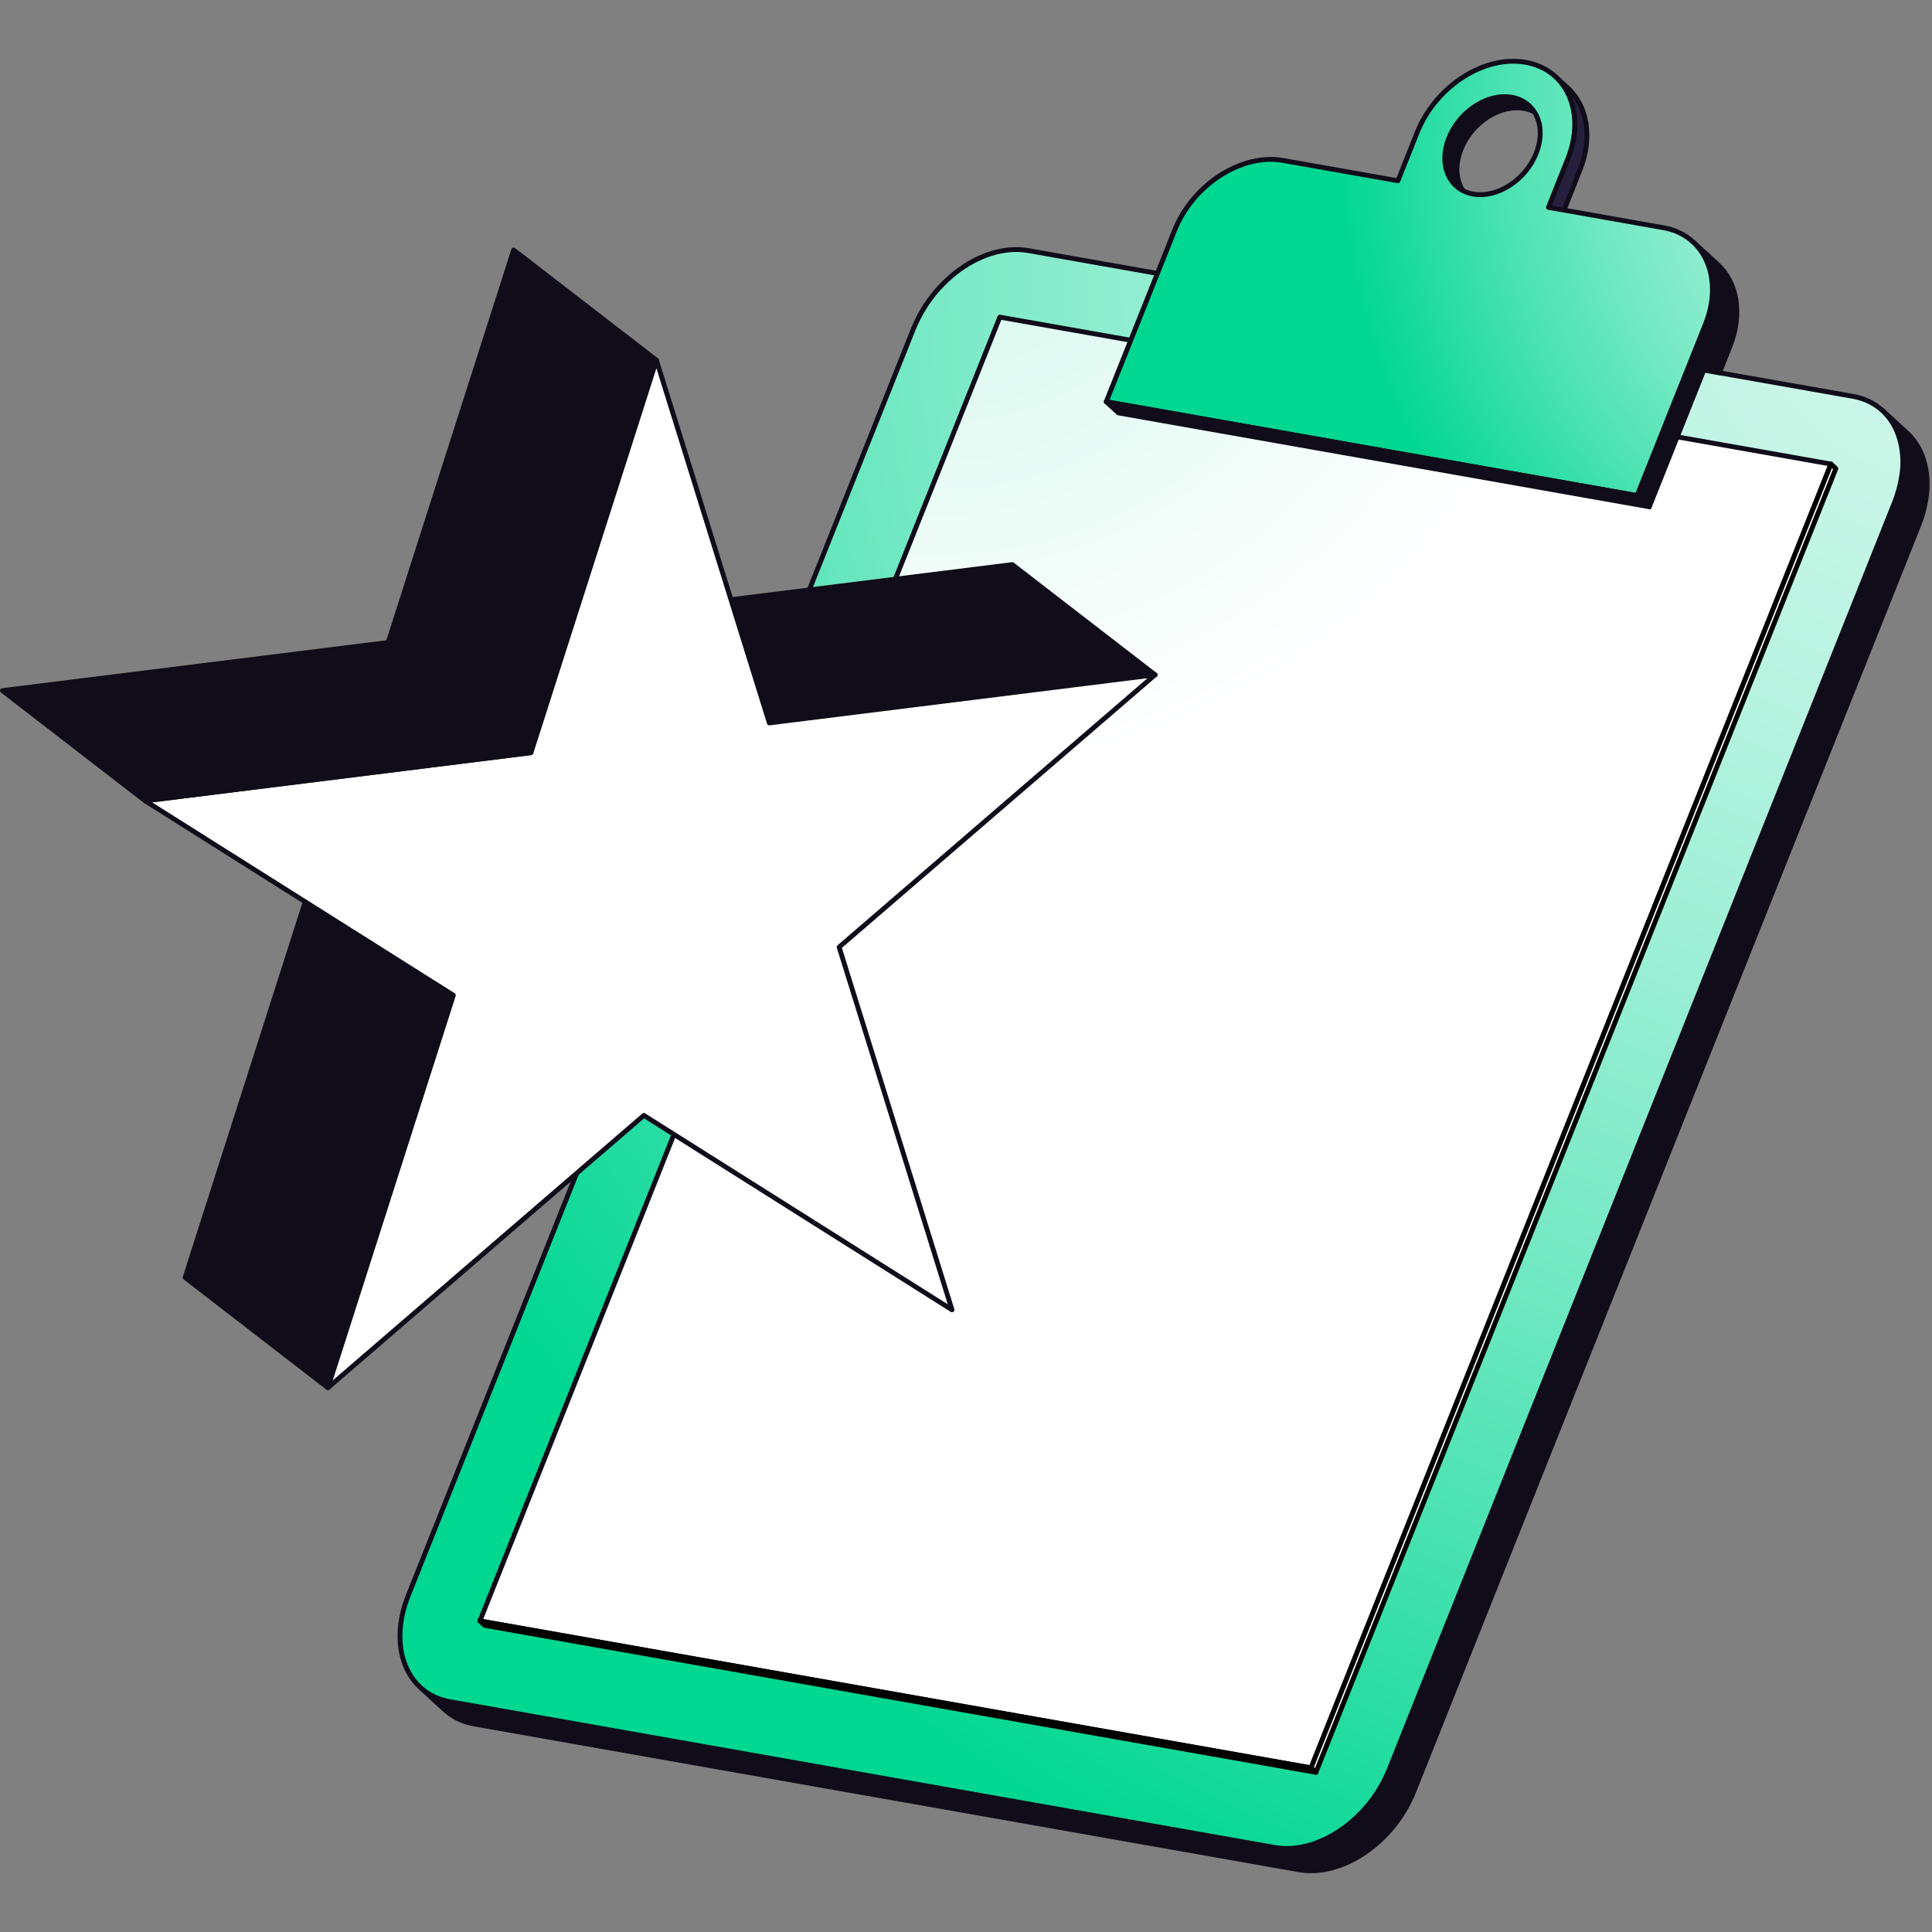 <?xml version="1.0" encoding="UTF-8"?> <svg xmlns="http://www.w3.org/2000/svg" xmlns:xlink="http://www.w3.org/1999/xlink" id="a" width="100" height="100" viewBox="0 0 100 100"><rect x="0" y="0" width="100" height="100" fill="#808080" stroke="none"/><defs><radialGradient id="b" cx="195.907" cy="-3.224" fx="195.907" fy="-3.224" r="161.962" gradientTransform="translate(-10.512 16.399) scale(.569)" gradientUnits="userSpaceOnUse"><stop offset="0" stop-color="#cef7ea"></stop><stop offset=".108" stop-color="#c8f6e7"></stop><stop offset=".25" stop-color="#b7f3e0"></stop><stop offset=".412" stop-color="#9befd4"></stop><stop offset=".588" stop-color="#75e9c3"></stop><stop offset=".776" stop-color="#44e1ae"></stop><stop offset=".971" stop-color="#09d895"></stop><stop offset="1" stop-color="#00d791"></stop></radialGradient><radialGradient id="c" cx="103.617" cy="-17.366" fx="103.617" fy="-17.366" r="60.246" gradientTransform="translate(-10.512 16.399) scale(.569)" gradientUnits="userSpaceOnUse"><stop offset="0" stop-color="#cef7ea"></stop><stop offset=".977" stop-color="#fff"></stop></radialGradient><radialGradient id="d" cx="200.018" cy="-15.573" fx="200.018" fy="-15.573" r="59.872" xlink:href="#b"></radialGradient></defs><path d="M79.139,5.464l.632.578c-.235-.215-.535-.365-.891-.428-1.245-.22-2.704.722-3.256,2.106-.395.99-.218,1.938.371,2.477l-.632-.578c-.589-.539-.766-1.486-.371-2.477.552-1.384,2.011-2.326,3.256-2.106.356.063.656.213.891.428Z" style="fill:#100c19; stroke:#100c19; stroke-linecap:round; stroke-linejoin:round; stroke-width:.25px;"></path><path d="M80.951,10.879l.825-2.074c.681-1.703.375-3.337-.643-4.267l-.632-.575c.016.011.027.027.043.048.064.054.118.107.172.172.016.016.027.027.038.043.059.064.113.134.155.204.016.016.027.032.032.048.048.064.091.129.129.199.021.032.038.064.054.097.048.086.086.177.123.269.043.102.08.21.113.322.027.091.054.183.07.279.011.043.021.091.027.134.011.059.021.124.027.183.08.699-.021,1.478-.338,2.268l-.997,2.504" style="fill:#27203c; stroke:#100c19; stroke-linecap:round; stroke-linejoin:round; stroke-width:.25px;"></path><path d="M88.492,13.335c-.075-.081-.15-.161-.23-.231l.048.043c.064.059.123.118.182.188Z" style="fill:#fff; stroke:#000; stroke-linejoin:round; stroke-width:.25px;"></path><path d="M88.492,13.335c-.075-.081-.15-.161-.23-.231l.048.043c.064.059.123.118.182.188Z" style="fill:#fff; stroke:#000; stroke-linejoin:round; stroke-width:.25px;"></path><path d="M99.748,25.194c-.005.242-.032.494-.08.747-.07.392-.177.801-.338,1.204l-26.156,65.59c-1.051,2.628-3.709,4.439-5.944,4.041l-42.697-7.545c-.6-.107-1.11-.365-1.512-.731l-1.265-1.161c.402.371.911.629,1.517.736l42.691,7.545c2.235.398,4.899-1.413,5.944-4.041l26.156-65.59c.161-.408.268-.811.338-1.204.048-.253.08-.505.086-.747.027-1.145-.349-2.144-1.056-2.794l1.26,1.155c.713.65,1.088,1.65,1.056,2.794Z" style="fill:#100c19; stroke:#100c19; stroke-linecap:round; stroke-linejoin:round; stroke-width:.25px;"></path><path d="M98.489,23.91v.129c-.005.242-.038.494-.086.747-.07.392-.177.795-.338,1.204l-26.156,65.59c-1.045,2.628-3.709,4.439-5.944,4.041l-42.691-7.545c-.08-.016-.166-.032-.241-.054-.048-.011-.096-.027-.145-.043-.032-.005-.059-.016-.086-.027-.059-.016-.113-.038-.166-.059-.134-.054-.257-.113-.381-.188-.048-.027-.096-.054-.139-.086-.027-.011-.048-.032-.075-.048l-.129-.097c-.038-.027-.07-.054-.102-.086-1.131-.989-1.463-2.837-.686-4.788L47.281,17.011c.166-.403.37-.795.6-1.155.15-.236.316-.462.488-.677.273-.328.574-.629.884-.897.064-.054.129-.107.188-.156,1.163-.913,2.541-1.376,3.784-1.155l34.968,6.18.804.145,6.919,1.22c.606.108,1.12.371,1.528.742.091.086.182.183.263.279.059.07.113.14.161.215.016.022.032.043.043.065.048.07.091.14.129.215.021.038.043.075.064.118.097.194.171.398.231.613.037.124.064.247.086.371.021.118.037.236.048.355.005.022.005.038.005.059.011.118.016.242.016.365Z" style="fill:url(#b); stroke:#100c19; stroke-linecap:round; stroke-linejoin:round; stroke-width:.25px;"></path><polygon points="94.771 24.019 67.859 91.504 24.839 83.899 51.751 16.414 94.771 24.019" style="fill:url(#c); stroke:#100c19; stroke-linecap:round; stroke-linejoin:round; stroke-width:.25px;"></polygon><polygon points="94.771 24.019 95.024 24.25 68.112 91.735 67.859 91.504 94.771 24.019" style="fill:#fff; stroke:#000; stroke-linejoin:round; stroke-width:.25px;"></polygon><polygon points="67.859 91.504 68.112 91.735 25.092 84.13 24.839 83.899 67.859 91.504" style="fill:#fff; stroke:#000; stroke-linejoin:round; stroke-width:.25px;"></polygon><path d="M89.538,17.94l-.541,1.354-.804-.145-2.825,7.082-.633-.58,3.538-8.866c.675-1.703.375-3.332-.643-4.261l.633.575v.005c.08.07.155.151.23.231-.059-.07-.118-.129-.182-.188l.584.532c1.019.93,1.319,2.563.643,4.261Z" style="fill:#100c19; stroke:#100c19; stroke-linecap:round; stroke-linejoin:round; stroke-width:.25px;"></path><path d="M86.096,11.785c2.152.38,3.125,2.62,2.176,4.999l-3.536,8.867-27.477-4.857,3.536-8.867c.474-1.19,1.338-2.186,2.354-2.842,1.015-.656,2.183-.971,3.261-.78l5.946,1.051.999-2.505c.473-1.185,1.34-2.19,2.357-2.85,1.015-.656,2.181-.967,3.259-.776,2.152.38,3.123,2.624,2.174,5.004l-.999,2.505,5.95,1.052ZM76.251,10.044c1.249.221,2.708-.721,3.26-2.105.552-1.384-.013-2.683-1.262-2.904-1.245-.22-2.704.722-3.256,2.106-.552,1.384.013,2.683,1.258,2.904" style="fill:url(#d); stroke:#100c19; stroke-linecap:round; stroke-linejoin:round; stroke-width:.25px;"></path><polygon points="84.736 25.651 85.368 26.23 57.89 21.372 57.258 20.794 84.736 25.651" style="fill:#100c19; stroke:#100c19; stroke-linecap:round; stroke-linejoin:round; stroke-width:.25px;"></polygon><g style="isolation:isolate;"><polygon points="39.82 37.419 32.429 31.714 52.396 29.223 59.787 34.928 39.82 37.419" style="fill:#100c19; stroke:#100c19; stroke-linecap:round; stroke-linejoin:round; stroke-width:.25px;"></polygon><polygon points="16.972 71.828 9.581 66.123 16.076 45.809 23.466 51.514 16.972 71.828" style="fill:#100c19; stroke:#100c19; stroke-linecap:round; stroke-linejoin:round; stroke-width:.25px;"></polygon><polygon points="27.483 38.959 20.092 33.254 26.586 12.941 33.977 18.646 27.483 38.959" style="fill:#100c19; stroke:#100c19; stroke-linecap:round; stroke-linejoin:round; stroke-width:.25px;"></polygon><polygon points="59.787 34.928 43.433 49.022 49.276 67.796 33.325 57.733 16.972 71.828 23.466 51.514 7.516 41.451 27.483 38.959 33.977 18.646 39.82 37.419 59.787 34.928" style="fill:#fff; stroke:#100c19; stroke-linecap:round; stroke-linejoin:round; stroke-width:.25px;"></polygon><polygon points="7.516 41.451 .125 35.746 20.092 33.254 27.483 38.959 7.516 41.451" style="fill:#100c19; stroke:#100c19; stroke-linecap:round; stroke-linejoin:round; stroke-width:.25px;"></polygon></g></svg> 